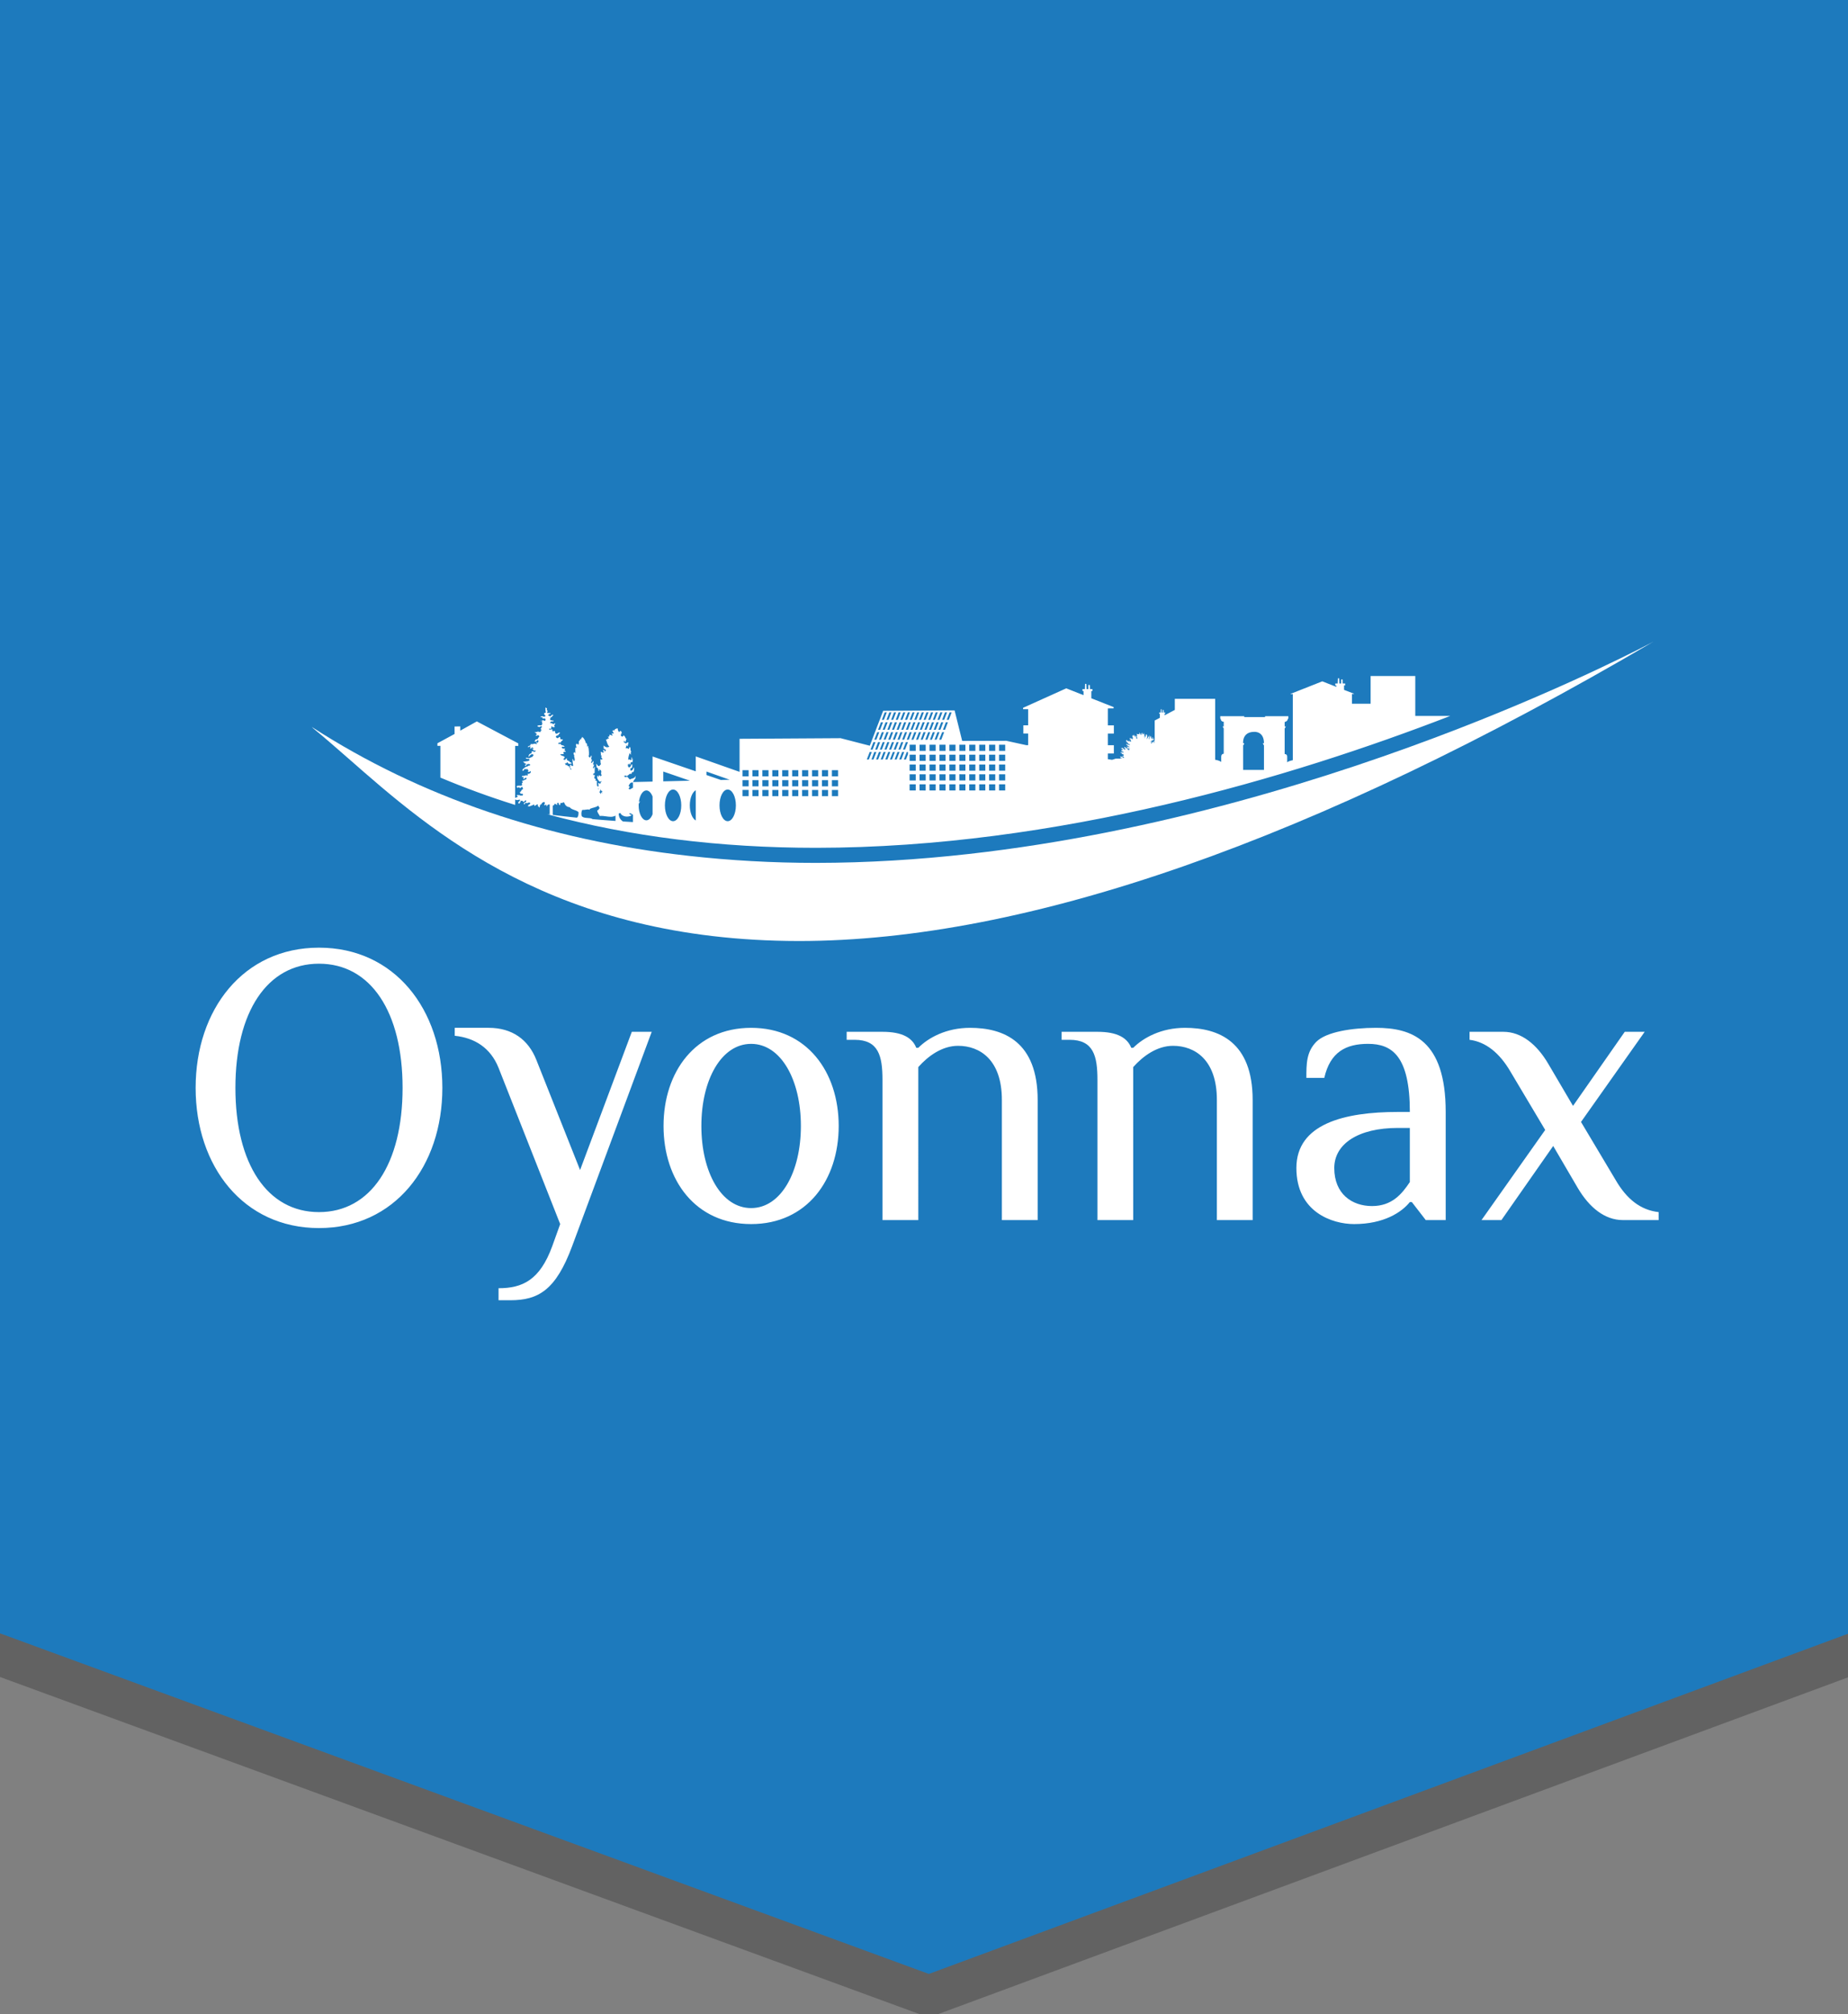 <?xml version="1.0" encoding="utf-8"?>
<!-- Generator: Adobe Illustrator 15.1.0, SVG Export Plug-In  -->
<!DOCTYPE svg PUBLIC "-//W3C//DTD SVG 1.1//EN" "http://www.w3.org/Graphics/SVG/1.1/DTD/svg11.dtd">
<svg version="1.1"
	 xmlns="http://www.w3.org/2000/svg" xmlns:xlink="http://www.w3.org/1999/xlink" xmlns:a="http://ns.adobe.com/AdobeSVGViewerExtensions/3.0/"
	 x="0px" y="0px" width="145px" height="158px" viewBox="0 0 145 158" enable-background="new 0 0 145 158" xml:space="preserve">
<rect x="0" y="0" width="145" height="158" fill="#808080" stroke="none"/>
<defs>
</defs>
<polygon opacity="0.4" fill="#363635" points="0,3.421 0,131.553 72.881,158.27 145.398,131.436 145.398,3.421 "/>
<polygon fill="#1D7ABD" points="0,0 0,128.131 72.881,154.849 145.398,128.015 145.398,0 "/>
<path fill="#FFFFFF" d="M126.768,92.568l-2.717-4.555l4.996-7.071h-1.564l-4.059,5.812l-1.938-3.295
	c-0.902-1.541-2.123-2.517-3.526-2.517h-2.653v0.628c1.252,0.155,2.344,1.007,3.218,2.512l2.716,4.559l-4.996,7.07h1.562
	l4.062-5.813l1.932,3.301c0.908,1.537,2.123,2.512,3.529,2.512h2.811v-0.625C128.732,94.928,127.64,94.074,126.768,92.568
	 M110.621,92.727c-0.627,0.944-1.407,1.885-2.968,1.885c-1.562,0-2.962-0.94-2.962-2.984c0-1.885,1.869-3.145,4.99-3.145h0.939
	V92.727z M107.965,80.63c-1.873,0-3.902,0.313-4.683,1.096c-0.78,0.788-0.78,1.733-0.78,2.831h1.406
	c0.465-2.043,1.715-2.67,3.434-2.67c1.872,0,3.279,0.943,3.279,5.342h-0.939c-4.215,0-7.963,0.941-7.963,4.398
	c0,3.459,2.814,4.398,4.531,4.398c2.343,0,3.744-0.939,4.371-1.729h0.154l1.095,1.415h1.564v-8.482
	C113.435,81.57,110.775,80.63,107.965,80.63 M92.978,80.63c-1.874,0-3.278,0.784-4.063,1.569h-0.152
	c-0.316-0.785-1.092-1.257-2.654-1.257h-2.811v0.628h0.625c1.873,0,2.186,1.26,2.186,3.143v10.998h2.807V83.708
	c0.785-0.878,1.879-1.667,3.123-1.667c1.717,0,3.441,1.1,3.441,4.242v9.428h2.807v-9.428C98.285,81.726,95.629,80.63,92.978,80.63
	 M76.111,80.63c-1.875,0-3.278,0.784-4.059,1.569h-0.158c-0.31-0.785-1.09-1.257-2.652-1.257h-2.809v0.628h0.625
	c1.872,0,2.184,1.26,2.184,3.143v10.998h2.811V83.708c0.78-0.878,1.875-1.667,3.12-1.667c1.716,0,3.437,1.1,3.437,4.242v9.428h2.808
	v-9.428C81.417,81.726,78.766,80.63,76.111,80.63 M58.935,94.77c-2.342,0-3.904-2.826-3.904-6.442c0-3.614,1.562-6.44,3.904-6.44
	c2.341,0,3.905,2.826,3.905,6.44C62.84,91.943,61.276,94.77,58.935,94.77 M58.935,80.63c-4.371,0-6.872,3.452-6.872,7.697
	c0,4.241,2.5,7.698,6.872,7.698c4.373,0,6.872-3.457,6.872-7.698C65.807,84.082,63.308,80.63,58.935,80.63 M45.515,91.785
	l-3.433-8.645c-0.622-1.57-1.875-2.511-3.746-2.511h-2.655v0.625c1.562,0.159,2.809,0.944,3.437,2.513l4.836,12.258l-0.621,1.729
	c-0.972,2.673-2.344,3.303-4.215,3.303V102h0.932c2.187,0,3.564-0.793,4.843-4.245l6.243-16.813h-1.562L45.515,91.785z
	 M25.027,95.086c-4.055,0-6.556-3.774-6.556-9.746c0-5.966,2.501-9.741,6.556-9.741c4.061,0,6.561,3.775,6.561,9.741
	C31.588,91.312,29.088,95.086,25.027,95.086 M25.027,74.341c-5.927,0-9.677,4.842-9.677,10.999c0,6.16,3.75,10.998,9.677,10.998
	c5.935,0,9.682-4.838,9.682-10.998C34.709,79.183,30.962,74.341,25.027,74.341"/>
<path fill="#FFFFFF" d="M114.417,57.17c-9.88,3.831-23.616,8.162-38.407,9.822c-3.938,0.442-7.951,0.696-11.988,0.699
	c-3.426,0-6.748-0.191-9.973-0.551c-5.561-0.619-10.818-1.768-15.745-3.449c-4.95-1.688-9.57-3.903-13.829-6.657l-0.004-0.003
	h-0.003l0.128,0.122c0.832,0.672,1.729,1.467,2.68,2.294c6.611,5.801,16.271,14.352,35.391,14.373h0.025
	c17.828,0,40.419-7.862,67.028-23.477l0,0C129.396,50.515,123.556,53.626,114.417,57.17"/>
<path fill="#FFFFFF" d="M99.175,58.471v1.927h-1.636v-1.924c0,0,0.096-0.083,0.082-0.172h-0.082c0,0-0.094-0.89,0.872-0.89
	c0,0,0.764-0.07,0.764,0.89h-0.089C99.086,58.303,99.121,58.422,99.175,58.471 M89.808,57.896c-0.009-0.021,0.017-0.031,0.009-0.047
	l0.014-0.008c0.014,0.017,0.016,0.04,0.014,0.06C89.83,57.904,89.822,57.887,89.808,57.896 M78.871,58.906h-0.482V58.42h0.482
	V58.906z M78.871,59.69h-0.482v-0.486h0.482V59.69z M78.871,60.46h-0.482v-0.486h0.482V60.46z M78.871,61.226h-0.482v-0.485h0.482
	V61.226z M78.871,62.011h-0.482v-0.485h0.482V62.011z M78.09,58.906h-0.482V58.42h0.482V58.906z M78.09,59.69h-0.482v-0.486h0.482
	V59.69z M78.09,60.46h-0.482v-0.486h0.482V60.46z M78.09,61.226h-0.482v-0.485h0.482V61.226z M78.09,62.011h-0.482v-0.485h0.482
	V62.011z M77.311,58.906h-0.48V58.42h0.48V58.906z M77.311,59.69h-0.48v-0.486h0.48V59.69z M77.311,60.46h-0.48v-0.486h0.48V60.46z
	 M77.311,61.226h-0.48v-0.485h0.48V61.226z M77.311,62.011h-0.48v-0.486h0.48V62.011z M76.531,58.906h-0.482V58.42h0.482V58.906z
	 M76.531,59.69h-0.482v-0.486h0.482V59.69z M76.531,60.46h-0.482v-0.486h0.482V60.46z M76.531,61.226h-0.482v-0.485h0.482V61.226z
	 M76.531,62.011h-0.482v-0.486h0.482V62.011z M75.749,58.906H75.27V58.42h0.479V58.906z M75.749,59.69H75.27v-0.486h0.479V59.69z
	 M75.749,60.46H75.27v-0.486h0.479V60.46z M75.749,61.226H75.27v-0.487l0.479,0.002V61.226z M75.749,62.011H75.27v-0.485h0.479
	V62.011z M74.973,58.906h-0.484V58.42h0.484V58.906z M74.973,59.69h-0.484v-0.486h0.484V59.69z M74.973,60.46h-0.484v-0.486h0.484
	V60.46z M74.973,61.226h-0.484v-0.485h0.484V61.226z M74.973,62.011h-0.484v-0.486h0.484V62.011z M74.28,56.469l0.229-0.586h0.16
	l-0.225,0.586H74.28z M74.15,57.248h-0.162l0.225-0.588h0.162L74.15,57.248z M74.191,58.906h-0.482V58.42h0.482V58.906z
	 M74.191,59.69h-0.482v-0.486h0.482V59.69z M74.191,60.46h-0.482v-0.486h0.482V60.46z M74.191,61.226h-0.482v-0.485h0.482V61.226z
	 M74.191,62.012l-0.482-0.001v-0.486h0.482V62.012z M73.92,57.438h0.162l-0.228,0.588h-0.163L73.92,57.438z M73.328,58.026
	l0.227-0.588h0.162l-0.227,0.586L73.328,58.026z M73.414,58.906H72.93V58.42h0.484V58.906z M73.414,59.69H72.93v-0.486h0.484V59.69z
	 M73.414,60.46H72.93v-0.486h0.484V60.46z M73.414,61.226H72.93v-0.485h0.484V61.226z M73.414,62.011H72.93v-0.485h0.484V62.011z
	 M72.602,58.026l0.227-0.588h0.16l-0.224,0.588H72.602z M72.633,58.906h-0.481V58.42h0.481V58.906z M72.633,61.226h-0.481v-0.485
	h0.481V61.226z M72.63,62.012l-0.479-0.001v-0.486h0.479V62.012z M72.63,60.46h-0.479v-0.486h0.479V60.46z M72.151,59.204h0.479
	v0.486h-0.479V59.204z M71.874,58.026l0.228-0.588h0.161l-0.226,0.588H71.874z M71.852,58.906H71.37V58.42h0.482V58.906z
	 M71.852,61.226H71.37v-0.485h0.482V61.226z M71.852,62.011H71.37v-0.486h0.482V62.011z M71.852,60.46H71.37v-0.486h0.482V60.46z
	 M71.37,59.204h0.482v0.486H71.37V59.204z M71.147,58.026l0.227-0.588h0.163l-0.228,0.588H71.147z M71.242,59.165l-0.159,0.415
	h-0.164l0.228-0.586h0.095V59.165z M70.555,59.58l0.228-0.586h0.164L70.72,59.58H70.555z M70.195,59.58l0.223-0.586h0.162
	l-0.227,0.586H70.195z M69.83,59.58l0.227-0.586h0.159L69.99,59.58H69.83z M69.465,59.58l0.227-0.586h0.162l-0.226,0.586H69.465z
	 M69.101,59.58l0.227-0.586h0.162l-0.227,0.586H69.101z M68.74,59.58l0.224-0.586h0.162l-0.227,0.586H68.74z M68.377,59.58
	l0.222-0.586h0.163l-0.227,0.586H68.377z M68.012,59.58l0.226-0.586h0.161l-0.227,0.586H68.012z M68.533,58.217h0.162l-0.229,0.586
	h-0.161L68.533,58.217z M68.83,57.438h0.16l-0.227,0.588H68.6L68.83,57.438z M69.121,56.66h0.163l-0.225,0.588h-0.164L69.121,56.66z
	 M69.417,55.882h0.162l-0.224,0.586h-0.162L69.417,55.882z M69.942,55.882l-0.226,0.586h-0.161l0.225-0.586H69.942z M70.308,55.882
	l-0.226,0.586H69.92l0.227-0.586H70.308z M70.67,55.882l-0.224,0.586h-0.165l0.227-0.586H70.67z M71.032,55.882l-0.224,0.586h-0.161
	l0.226-0.586H71.032z M71.399,55.882l-0.226,0.586h-0.165l0.228-0.586H71.399z M71.76,55.882l-0.224,0.586h-0.162l0.227-0.586H71.76
	z M72.124,55.882L71.9,56.469h-0.162l0.227-0.586H72.124z M72.49,55.882l-0.225,0.586h-0.164l0.225-0.586H72.49z M72.854,55.882
	l-0.227,0.586h-0.162l0.225-0.586H72.854z M73.215,55.882l-0.224,0.586h-0.163l0.227-0.586H73.215z M73.58,55.882l-0.227,0.586
	h-0.162l0.227-0.586H73.58z M73.944,55.882l-0.228,0.586h-0.162l0.228-0.586H73.944z M73.85,56.66h0.162l-0.226,0.588h-0.162
	L73.85,56.66z M73.26,57.248l0.226-0.588h0.163l-0.225,0.588H73.26z M73.191,57.438h0.162l-0.227,0.588h-0.162L73.191,57.438z
	 M73.125,56.66h0.16l-0.227,0.588h-0.162L73.125,56.66z M72.532,57.248l0.228-0.588h0.16l-0.225,0.588H72.532z M72.462,57.438h0.164
	l-0.227,0.588h-0.161L72.462,57.438z M72.396,56.66h0.162l-0.228,0.588h-0.158L72.396,56.66z M71.806,57.248l0.228-0.588h0.158
	l-0.226,0.588H71.806z M71.738,57.438H71.9l-0.228,0.588h-0.161L71.738,57.438z M71.67,56.66h0.159l-0.227,0.588h-0.16L71.67,56.66z
	 M71.08,57.248l0.227-0.588h0.161l-0.226,0.588H71.08z M70.944,58.026h-0.161l0.226-0.587l0.162-0.001L70.944,58.026z
	 M71.079,58.217h0.162l-0.228,0.585h-0.161L71.079,58.217z M70.715,58.217h0.162l-0.227,0.585h-0.163L70.715,58.217z M70.351,58.217
	h0.161l-0.226,0.586h-0.161L70.351,58.217z M69.987,58.217h0.163l-0.227,0.586H69.76L69.987,58.217z M69.623,58.217h0.161
	l-0.226,0.585h-0.162L69.623,58.217z M69.261,58.217h0.158l-0.223,0.586h-0.162L69.261,58.217z M69.059,58.217l-0.227,0.586H68.67
	l0.226-0.586H69.059z M69.353,57.438l-0.228,0.588h-0.16l0.227-0.588H69.353z M69.419,57.248h-0.161l0.228-0.588h0.161
	L69.419,57.248z M69.785,57.248h-0.161l0.226-0.588h0.161L69.785,57.248z M70.149,57.248h-0.163l0.227-0.588h0.161L70.149,57.248z
	 M70.513,57.248h-0.161l0.226-0.588h0.162L70.513,57.248z M70.716,57.248l0.224-0.588h0.162l-0.225,0.588H70.716z M70.646,57.439
	l0.162-0.001l-0.227,0.588h-0.161L70.646,57.439z M70.281,57.438h0.165l-0.227,0.588h-0.162L70.281,57.438z M69.49,58.024
	l-0.161,0.001l0.227-0.588h0.161L69.49,58.024z M69.92,57.438h0.161l-0.226,0.588h-0.163L69.92,57.438z M74.307,55.882l-0.225,0.586
	H73.92l0.227-0.586H74.307z M65.757,60.901h-0.484l0.001-0.486h0.482V60.901z M65.757,61.685h-0.482v-0.484h0.482V61.685z
	 M65.757,62.455l-0.482-0.001V61.97h0.482V62.455z M64.975,60.901h-0.481v-0.487h0.482L64.975,60.901z M64.975,61.684h-0.481V61.2
	h0.481V61.684z M64.975,62.454h-0.481V61.97h0.481V62.454z M64.196,60.9l-0.48,0.001v-0.486h0.48V60.9z M64.196,61.684h-0.48V61.2
	h0.48V61.684z M64.196,62.454h-0.48V61.97h0.48V62.454z M63.417,60.901h-0.481v-0.486h0.481V60.901z M63.417,61.684l-0.481,0.001
	V61.2h0.481V61.684z M63.417,62.455l-0.481-0.001V61.97h0.481V62.455z M62.637,60.901h-0.481v-0.486h0.481V60.901z M62.637,61.685
	h-0.481V61.2h0.481V61.685z M62.637,62.455h-0.481V61.97h0.481V62.455z M61.86,61.686h-0.485v-0.484h0.485V61.686z M61.86,62.454
	h-0.485V61.97h0.485V62.454z M61.079,61.685h-0.482V61.2h0.482V61.685z M61.077,62.454h-0.481v-0.482l0.481-0.001V62.454z
	 M60.3,60.901h-0.483v-0.486H60.3V60.901z M60.3,61.684h-0.483V61.2H60.3V61.684z M60.3,62.455l-0.483-0.001V61.97H60.3V62.455z
	 M59.518,60.901h-0.481v-0.486h0.481V60.901z M59.518,61.686h-0.481V61.2h0.481V61.686z M59.518,62.454h-0.481V61.97h0.481V62.454z
	 M58.739,60.901h-0.481v-0.486h0.481V60.901z M58.739,61.685h-0.481V61.2h0.481V61.685z M58.739,62.455l-0.481-0.001v-0.485h0.481
	V62.455z M60.596,60.416h0.481v0.486h-0.481V60.416z M61.375,60.416h0.483V60.9l-0.483,0.001V60.416z M57.096,64.42
	c-0.354,0-0.641-0.555-0.641-1.242c0-0.687,0.286-1.242,0.641-1.242c0.356,0,0.644,0.555,0.644,1.242
	C57.74,63.865,57.452,64.42,57.096,64.42 M55.43,60.525l1.822,0.643l-0.693,0.018l-1.128-0.388V60.525z M54.593,64.366
	c-0.269-0.147-0.468-0.62-0.468-1.188c0-0.567,0.199-1.041,0.468-1.188V64.366z M52.811,64.42c-0.354,0-0.641-0.555-0.641-1.242
	c0-0.687,0.287-1.242,0.641-1.242c0.356,0,0.643,0.555,0.643,1.242C53.454,63.865,53.167,64.42,52.811,64.42 M52.042,60.524
	l2.093,0.72l-2.093,0.05V60.524z M51.203,63.871c-0.109,0.29-0.286,0.48-0.486,0.48c-0.335,0-0.606-0.525-0.606-1.172
	c0-0.04,0.004-0.078,0.005-0.118c0.036-0.072,0.07-0.144,0.115-0.206c-0.034,0.017-0.069,0.036-0.102,0.052
	c0.064-0.517,0.302-0.9,0.588-0.9c0.2,0,0.377,0.191,0.486,0.481V63.871z M49.667,61.8c-0.04,0.009-0.078,0.03-0.113,0.056
	c-0.069,0.05-0.137,0.102-0.228,0.025c0.004-0.042,0.037-0.104,0.099-0.151c-0.033-0.03-0.092-0.028-0.099-0.092
	c0.088-0.166,0.15-0.29,0.324-0.242c0.004-0.015,0.015-0.022,0.017-0.036V61.8z M49.667,61.908
	c-0.005,0.001-0.009,0.004-0.017,0.004c0-0.02,0.009-0.031,0.017-0.039V61.908z M49.667,64.49c-0.265-0.016-0.531-0.032-0.796-0.049
	c-0.188-0.136-0.321-0.323-0.326-0.613c0.033-0.031,0.093-0.03,0.126-0.061c0.132,0.322,0.631,0.372,0.903,0.182
	c-0.077-0.038-0.178-0.045-0.2-0.152c0.103-0.013,0.172,0.04,0.251,0.092c0.012,0.008,0.028,0.014,0.041,0.022V64.49z M48.295,64.4
	c-0.604-0.043-1.201-0.089-1.797-0.142c-0.222-0.161-0.704-0.007-0.861-0.25c-0.041-0.148-0.023-0.402,0.064-0.477
	c0.084,0.012,0.17,0,0.254-0.015c0.119-0.018,0.229-0.038,0.315,0.015c0.004-0.03-0.004-0.075,0.022-0.079
	c0.212-0.102,0.468-0.104,0.65-0.254c0.033,0.076,0.075,0.141,0.12,0.205c-0.129,0.043-0.07,0.199-0.2,0.153
	c0.005,0.227,0.136,0.299,0.2,0.456c0.17-0.018,0.337,0.005,0.499,0.029c0.258,0.037,0.503,0.074,0.733-0.059V64.4z M46.977,61.88
	c0.002,0.001,0.005,0.003,0.008,0.006c-0.015,0.01-0.022,0.024-0.037,0.033c-0.019-0.027-0.028-0.054-0.042-0.081
	C46.933,61.849,46.958,61.864,46.977,61.88 M47.088,62.977c-0.001-0.001-0.002-0.003-0.002-0.003c0-0.002,0-0.005,0-0.008
	C47.087,62.97,47.088,62.973,47.088,62.977 M47.165,62.855c-0.002,0-0.002,0.001-0.005,0c0.003-0.001,0.003-0.003,0.005-0.005
	C47.165,62.852,47.165,62.854,47.165,62.855 M47.122,61.906c0.005-0.008,0.012-0.012,0.017-0.024
	c-0.05,0.174,0.074,0.136,0.125,0.184c-0.044,0.064-0.056,0.091-0.024,0.182c-0.06,0.01-0.029-0.087-0.075-0.09
	c-0.033,0.045,0,0.084-0.026,0.125c-0.047-0.026-0.051-0.105-0.103-0.124C47.063,62.095,47.103,61.998,47.122,61.906 M45.266,64.145
	c-0.639-0.062-1.268-0.139-1.896-0.215l-0.003-0.702c-0.002-0.013,0.016-0.06,0.073-0.052c0.055,0,0.033-0.07,0.066-0.1
	c0.079-0.063,0.137,0.06,0.204,0.07c0.042-0.04-0.013-0.077-0.01-0.12c0.022-0.026,0.053-0.051,0.087-0.051
	c0.074,0,0.033,0.078,0.063,0.121c0.011,0.009,0.03,0.016,0.025,0.036c0.008,0.019,0.036,0.024,0.058,0.029
	c0.012,0,0.012-0.011,0.018-0.02c-0.013-0.04,0.031-0.072,0.02-0.112c0.013-0.011,0.012-0.029,0.032-0.037
	c0.01-0.036,0.037,0,0.067,0c0.043,0.034,0.063-0.036,0.093-0.036c0.025,0,0.054-0.011,0.078-0.021
	c0.001,0.015,0.011,0.015,0.019,0.016c0.077,0.208,0.202,0.359,0.44,0.369c0.151,0.228,0.52,0.201,0.697,0.396
	C45.397,64.012,45.338,64.095,45.266,64.145 M44.759,60.21c0.017,0.058,0.041,0.111,0.091,0.149
	c-0.021,0.013-0.044,0.013-0.064,0.007c-0.015-0.01-0.03-0.019-0.037-0.038C44.729,60.288,44.738,60.249,44.759,60.21
	 M111.047,56.167v-3.135h-3.503v2.172h-1.465v-0.767l0.146,0.007l0.005-0.029l-0.771-0.297v-0.35h0.085V53.62h-0.192l-0.01-0.323
	h-0.104l-0.006,0.323h-0.142l-0.017-0.409h-0.098l-0.017,0.409h-0.188v0.148h0.079v0.112l-1.099-0.431l-2.488,0.983v0.02
	l0.176-0.004v5.187c-0.193,0.041-0.36,0.091-0.441,0.166v-0.429c0,0,0.025-0.207-0.198-0.223V57.14
	c0.06-0.046,0.09-0.153,0.09-0.153h-0.09v-0.349c0,0,0.224-0.036,0.247-0.235l0.041-0.043v-0.177h-1.826v0.071h-1.633v-0.071h-1.883
	v0.175l0.035,0.046c0,0,0.01,0.209,0.238,0.216v0.368h-0.084c0,0,0.031,0.098,0.084,0.148v1.993c0,0-0.197-0.01-0.197,0.244v0.409
	c0,0-0.059-0.107-0.475-0.181v-4.78H92.18v0.87l-0.803,0.424v-0.131h0.049v-0.087h-0.111l-0.01-0.2h-0.066v0.2H91.15l-0.006-0.254
	h-0.061l-0.01,0.254h-0.119v0.087h0.051v0.327l-0.404,0.212v1.72c-0.008,0.008-0.021,0.017-0.029,0.024
	c-0.015,0.003-0.022-0.009-0.031-0.016c-0.002-0.008,0.002-0.018,0.009-0.02c0.011-0.002,0.03,0.012,0.03-0.01
	c-0.012-0.018,0.009-0.027,0.009-0.039V58.1c-0.005-0.003-0.012-0.006-0.012-0.006c-0.02,0.02-0.009,0.052-0.012,0.072
	c-0.013-0.008-0.034-0.008-0.037,0.008c-0.009,0.02-0.026,0.034-0.04,0.05c-0.017-0.009-0.031,0.008-0.037,0.018
	c-0.012-0.01-0.002-0.022-0.016-0.034c-0.028-0.005-0.028,0.032-0.037,0.049c-0.012,0.009-0.021,0.015-0.018,0.028
	c0.004,0.011,0.022,0.011,0.018,0.028c-0.02,0.016-0.028-0.032-0.055-0.009c-0.012,0.007-0.012,0.029-0.029,0.025
	c0,0-0.004,0.006-0.009,0.004c-0.008-0.004-0.008-0.008-0.008-0.008c0.015-0.006,0.03-0.014,0.023-0.031
	c-0.007-0.015-0.023-0.007-0.023-0.022c0.015,0,0.036,0.001,0.046-0.015c0-0.015-0.016-0.017-0.016-0.033
	c0.006-0.021,0.023,0.008,0.037-0.009c0.008-0.012,0.033-0.029,0.014-0.049c-0.014-0.02-0.027,0.002-0.041,0.005
	c-0.006,0.026-0.028,0.022-0.049,0.031c-0.017-0.012-0.027-0.034-0.027-0.051c0,0,0.01-0.005,0.011,0
	c0.011,0.008,0.005,0.022,0.021,0.026c0.018,0.008,0.021-0.015,0.028-0.026c0.007-0.01-0.009-0.03,0.007-0.03
	s0.033-0.002,0.039-0.021c0.01-0.008,0-0.026,0.016-0.031c0.013,0,0.021,0.009,0.021,0.021c-0.009,0.016,0.032,0.031,0.004,0.048
	c0.003,0.003,0.013,0.008,0.016,0.003c0.007-0.003,0-0.013,0-0.02c0.013-0.021,0.022-0.043,0.028-0.066
	c0.014,0.005,0.021,0.008,0.037,0.002c0.008-0.02-0.021-0.045-0.004-0.067c0.01,0,0.018,0.009,0.023,0.015
	c-0.006,0.008,0.004,0.019,0.012,0.021h0.009l0.003,0.004c0,0.021-0.029,0.05-0.003,0.061c0.029-0.016,0.003-0.053,0.029-0.069
	c0-0.012,0-0.022-0.008-0.028c-0.007,0-0.001,0.012-0.009,0.012c-0.01,0.003-0.01-0.006-0.013-0.012
	c0.003-0.015-0.019-0.015-0.017-0.028c0.008-0.02,0.017-0.041,0-0.054c-0.029,0.005-0.039,0.035-0.066,0.042
	c-0.025-0.008-0.018,0.04-0.042,0.024c-0.015,0.009-0.022,0.021-0.038,0.021c-0.01-0.006-0.007-0.016-0.004-0.024
	c0.01-0.021,0.037,0.015,0.042-0.01c-0.009-0.02,0.004-0.037,0.009-0.053c0.023-0.015,0.053-0.025,0.06-0.053
	c-0.005-0.011-0.007-0.02-0.021-0.022c-0.033,0.005-0.028,0.057-0.064,0.051c-0.017,0.002-0.02,0.025-0.01,0.041
	c0,0,0.002,0,0.002,0.004c-0.014,0.013-0.021-0.014-0.035-0.014c-0.016-0.006-0.029,0.024-0.043,0.01
	c0.009-0.016-0.003-0.027,0.01-0.027c0.006-0.004,0.018,0.011,0.021,0c0.006-0.004,0.002-0.014,0.002-0.02
	c-0.023,0-0.028-0.026-0.036-0.045c0.013,0,0.023,0.022,0.045,0.019c0.009-0.013,0.005-0.03,0.005-0.039
	c-0.004-0.018-0.02-0.008-0.035-0.008c-0.015-0.009-0.023-0.025-0.027-0.041c0.008-0.009,0.004-0.025,0.008-0.034
	c-0.01-0.004-0.018-0.017-0.021-0.004c-0.02,0.012,0.004,0.07-0.038,0.054c-0.011,0.003,0,0.009,0,0.013
	c-0.013,0.012-0.036,0.026-0.026,0.049c0.01,0.011,0.026,0.022,0.01,0.032c-0.01,0.021-0.036,0.013-0.031,0.042
	c0.003,0.01,0.02,0.01,0.015,0.027c-0.028-0.007-0.024,0.021-0.041,0.038c-0.017-0.011-0.031-0.03-0.04-0.051
	c0.017-0.02,0.027,0.021,0.04,0c0.007-0.02-0.026-0.045,0-0.051c0.013-0.005,0.004-0.015,0.004-0.025
	c0.009-0.014,0.009-0.04-0.004-0.051c-0.001-0.006-0.007-0.006-0.004-0.009c0.008-0.013,0.021,0.009,0.025-0.006
	c-0.048-0.048,0.053-0.071,0.005-0.112c-0.02,0.004-0.026,0.025-0.033,0.041c0,0.022,0,0.049-0.027,0.049
	c-0.01,0.015,0.027,0.028,0.006,0.041c-0.02,0-0.025-0.031-0.045-0.019c-0.047,0.016,0.012,0.042-0.027,0.066
	c0,0.019,0.002,0.043-0.02,0.056c-0.02-0.009-0.037,0.013-0.046,0.028c-0.001,0.015,0.021,0.015,0.017,0.028
	c-0.006,0.008-0.013,0.011-0.018,0.006c-0.014-0.007-0.019-0.027-0.016-0.04c0.021-0.02,0.025-0.045,0.02-0.07l-0.003-0.003
	c0.004-0.017,0.026,0,0.021-0.022c0.01-0.025,0-0.043-0.01-0.069c-0.012,0-0.022-0.017-0.025-0.027c0-0.008,0.007-0.012,0.014-0.008
	C90,57.74,90.01,57.741,90.02,57.737c0.008-0.009,0.01-0.022,0.01-0.036c-0.037-0.005-0.036-0.052-0.059-0.072
	c-0.039,0.029-0.014-0.038-0.05-0.029c-0.015,0.009-0.021,0.023-0.017,0.033c0.025,0.025-0.024,0.041,0.002,0.061
	c-0.002,0.017-0.018,0.039,0,0.052c-0.008,0.021-0.043,0.005-0.045,0.034c-0.006,0.025,0.031,0.032,0.015,0.051
	c-0.007-0.009-0.021-0.012-0.032,0c-0.02-0.02-0.006-0.083-0.053-0.064c-0.01,0.005-0.005,0.013,0,0.025l0.004,0.004
	c-0.009,0.019-0.017-0.004-0.028-0.004c-0.008-0.009-0.005-0.02-0.008-0.03c0.026-0.016,0.054-0.013,0.065-0.046
	c0.006-0.019-0.002-0.035-0.017-0.041c-0.015-0.009-0.026,0.009-0.037-0.009c-0.004-0.011,0.011-0.016,0.016-0.02
	c0.005-0.016,0.005-0.027,0.005-0.046c-0.01-0.016-0.035-0.02-0.029-0.041c0.008-0.016,0.024-0.022,0.017-0.037
	c-0.009,0-0.017-0.015-0.027-0.013c-0.009,0.013,0.005,0.038-0.017,0.038c-0.004,0.012,0.008,0.035-0.013,0.037
	c-0.013,0.007-0.036-0.01-0.038,0.008c0,0.014,0.002,0.027-0.006,0.033c-0.021,0.003-0.033-0.019-0.047-0.029
	c0.021-0.014-0.003-0.043,0.023-0.054c0-0.015-0.018-0.015-0.026-0.022c-0.001-0.014,0.017-0.031-0.001-0.041
	c-0.011-0.004-0.025,0-0.031,0.009c-0.004,0.017,0.028,0.021,0.016,0.037c-0.015-0.008-0.037,0.002-0.045-0.02l-0.006,0.002
	c0.006,0.019,0.006,0.036,0.006,0.057c-0.022,0.012-0.027,0.04-0.022,0.061c-0.004,0.005-0.005,0.008-0.005,0.017
	c0.01,0.003,0.027,0.003,0.027,0.019l-0.027-0.005c-0.01-0.009-0.018,0.004-0.025-0.005c0.001-0.029-0.071-0.02-0.025-0.046
	c0.004-0.02-0.01-0.045-0.023-0.057c-0.016,0.012-0.02-0.014-0.031-0.021c0-0.017,0.021-0.021,0.004-0.039
	c-0.012-0.009-0.021-0.018-0.032-0.009c-0.021,0.018,0.005,0.041-0.007,0.058c0.01,0.014,0.027,0.033,0.016,0.054
	c0,0.001-0.006,0.005-0.009,0.001c-0.012,0-0.013-0.022-0.03-0.013c-0.01,0.004-0.01,0.02-0.025,0.017
	c-0.018-0.037-0.059,0.034-0.074-0.012c-0.016-0.001-0.027-0.008-0.035-0.004c-0.018,0.004-0.01,0.04-0.034,0.027
	c-0.015-0.01-0.003-0.033-0.021-0.042c-0.012,0-0.018,0.005-0.023,0.012c-0.008,0.03,0.025,0.008,0.029,0.034
	c0.007,0.02,0,0.049,0.028,0.056c-0.007,0.019-0.013,0.042,0.001,0.057c0.004,0.007,0.02,0.016,0.004,0.02
	c-0.004,0.007-0.01,0.012-0.019,0.009c-0.015-0.005-0.005-0.031-0.021-0.022c-0.014,0.005-0.018,0.017-0.015,0.03
	c0.001,0.016,0.017,0,0.021,0.016c-0.002,0.011-0.02,0.021-0.006,0.033c0.027,0.012,0.034,0.042,0.045,0.066
	c-0.008,0.013-0.023,0.027-0.016,0.044c0.012,0,0.021,0.013,0.025,0.024c0,0.003,0,0.014-0.01,0.023
	c-0.012-0.009-0.016-0.026-0.039-0.02c-0.006,0-0.01,0.004-0.021,0l-0.024-0.029c0.024-0.015,0.027-0.042,0.018-0.061
	c-0.014-0.036-0.053-0.06-0.03-0.102c0.003-0.013,0-0.032-0.011-0.046c-0.023,0-0.021,0.021-0.03,0.033
	c-0.005,0.026-0.016,0.064,0.007,0.091l-0.002,0.024c-0.024-0.011-0.012-0.05-0.041-0.06c-0.017-0.029,0.016-0.088-0.035-0.094
	c-0.013,0-0.025,0.016-0.034,0.005c-0.016-0.01-0.02-0.026-0.009-0.042c0.014-0.005,0.012-0.032,0.005-0.038
	c-0.003-0.009-0.012-0.015-0.017-0.009c-0.008,0.009-0.025,0.015-0.012,0.031c-0.004,0.02-0.008,0.044-0.008,0.062
	c-0.021-0.004-0.045-0.022-0.064-0.017c-0.014,0-0.016-0.025-0.032-0.01c-0.029,0.018,0.02,0.034,0.007,0.057
	c-0.014,0.013-0.036,0.026-0.018,0.045c0.011,0.01,0.011,0.026,0.027,0.031c0.007,0,0.018,0,0.021-0.008
	c0.004-0.003,0.006-0.003,0.012-0.003c0.016,0.032-0.043,0.032-0.031,0.069c-0.002,0.02,0.034,0.016,0.016,0.038
	c-0.008,0.016-0.027,0.02-0.018,0.037c0.003,0.006,0.021,0.012,0.016,0.023c-0.016,0.012-0.043-0.006-0.054,0.015
	c-0.024,0.006-0.011-0.021-0.02-0.031c-0.021-0.01-0.012-0.043-0.036-0.043c-0.023,0.006-0.037,0.054-0.058,0.037
	c-0.004-0.021,0.013-0.062-0.019-0.068c-0.014,0.006-0.008,0.016-0.005,0.02c0.005,0.009,0.009,0.005,0.012,0.011
	c-0.005,0.006-0.015,0-0.019-0.001c-0.01,0.001-0.019,0.021-0.029,0.013c-0.012-0.012,0.007-0.042-0.02-0.044
	c-0.005,0.002-0.01,0.008-0.018,0.014c0,0.017,0.029,0.024,0.018,0.048l0.008,0.003c-0.005,0,0,0.008,0,0.008
	c0.012,0.034,0.041-0.015,0.055,0.019l0.002,0.018c-0.02,0.003-0.047,0.011-0.057,0.034c0,0.017,0.019,0.017,0.027,0.026
	c0.016-0.002,0.018-0.029,0.041-0.025c0.006,0.007,0.016,0.01,0.023,0.023c0,0.015-0.021,0.036,0,0.046l-0.021,0.012
	c0,0.012,0.013,0.022,0.021,0.032c0.01-0.006,0.024,0,0.025,0.008c-0.004,0.013-0.018,0.028-0.021,0.042
	c-0.004,0.002-0.012,0.014-0.016,0.005c-0.013-0.011,0.008-0.042-0.018-0.042c-0.015,0.017-0.04-0.005-0.053,0.015
	c-0.015-0.017-0.064-0.025-0.047-0.06c0.01-0.006,0.008-0.014,0.004-0.016c-0.004-0.013-0.009,0-0.014-0.004
	c-0.01,0.014-0.01,0.037-0.01,0.06c-0.018,0.003-0.005-0.032-0.029-0.032c-0.006,0.004-0.016,0.004-0.016,0.011
	c0,0.016,0.039,0.024,0.016,0.041c-0.016,0-0.023-0.003-0.033-0.015c0-0.01-0.006-0.02-0.006-0.02c-0.011,0.006-0.021,0-0.021-0.008
	l0.007-0.012c-0.009-0.005-0.02-0.012-0.03-0.012c-0.01,0.009,0,0.019,0,0.025c0.004,0.007,0.007,0.007,0.007,0.007l0.004,0.009
	c-0.012-0.009-0.029,0.01-0.037-0.009c0-0.018,0.009-0.025,0.008-0.042c-0.008-0.011-0.028-0.007-0.031-0.024
	c0-0.009,0.003-0.019,0.003-0.029c-0.007-0.003-0.023-0.003-0.025,0.01c0.002,0.007,0,0.021,0,0.031
	c-0.018,0.033-0.031-0.016-0.052,0c-0.036,0.033,0.034,0.04,0.022,0.07c0.012,0.005,0.02,0.02,0.035,0.022
	c0.008-0.005,0.004-0.022,0.014-0.03c0.018,0.008,0.006,0.03,0.003,0.042c-0.013,0.05-0.058-0.037-0.06,0.02
	c0.012,0.012,0.027,0.03,0.047,0.021c0.004,0.018,0.027,0.018,0.041,0.018c0.01,0.029,0.084,0.029,0.039,0.071
	c0.025,0.02,0.045,0.035,0.066,0.048c0.014-0.007,0.01-0.023,0.024-0.021c0.009,0.007,0.005,0.021,0.005,0.026
	c0.01,0.025,0.047,0.008,0.057,0.04c0,0.016,0.01,0.036-0.013,0.04c-0.015,0-0.029,0.036-0.04,0.015
	c0.006-0.012,0.006-0.029-0.004-0.039c-0.006-0.005-0.016-0.021-0.029-0.016c-0.006,0.005-0.014,0.016-0.021,0.021
	c-0.018-0.016,0-0.061-0.032-0.044c-0.02,0.017,0,0.033,0.004,0.048c-0.004,0.006-0.011,0.01-0.017,0.01
	c-0.014-0.008-0.007-0.021-0.014-0.03c-0.027-0.024-0.047-0.06-0.086-0.062c-0.008-0.005-0.02-0.017-0.027-0.005
	c0.002,0.017,0.021,0.026,0.037,0.047c-0.01,0.009-0.021-0.011-0.025,0.004c-0.01,0.005-0.012,0.011-0.012,0.021
	c0.012,0.011,0.025,0.025,0.039,0.015c0-0.004,0.008-0.01,0.01-0.015c0.014,0,0.025,0.012,0.029,0.021
	c0.006,0.017-0.016,0.027-0.008,0.044c0.016,0.006,0.029,0.021,0.046,0.003c0.009,0,0.015,0.005,0.015,0.014
	s-0.004,0.012-0.004,0.022c0.016,0.003,0.027,0.045,0.045,0.014c0-0.004,0.006-0.002,0.016-0.002
	c0.006,0.014,0.029,0.014,0.03,0.031c0.024-0.003,0.036,0.021,0.054,0.038c0,0.017-0.021,0.02-0.034,0.03
	c-0.005-0.008-0.003-0.013-0.005-0.022c-0.01-0.012-0.006-0.029-0.021-0.032c-0.018-0.005-0.02,0.016-0.023,0.02
	c-0.016-0.004-0.027-0.025-0.044-0.02c-0.013,0.029-0.036-0.005-0.053,0.016c-0.031-0.008-0.005-0.063-0.052-0.059
	c-0.008,0.026,0.012,0.051,0.027,0.068c0.004,0.012,0,0.029,0.012,0.029c0,0.021,0.029,0.022,0.035,0.045
	c-0.006,0.02-0.029,0.038-0.01,0.058c0.006,0.016,0.023,0.016,0.036,0.022c0.013,0,0.021-0.007,0.021-0.015
	c0.01-0.017,0.012-0.04-0.006-0.054c0,0-0.018,0.005-0.023-0.008c0.012-0.012,0.021-0.026,0.039-0.028l0.023,0.033
	c-0.002,0.011-0.016,0.029-0.006,0.045c0.006,0.013,0.029,0.013,0.039,0.009c0.016-0.012,0.016-0.037,0.04-0.037
	c0.017,0.016-0.005,0.037,0.003,0.059c-0.01,0.023-0.047-0.003-0.047,0.03c-0.006,0.016,0.023,0.037-0.005,0.045
	c-0.011,0.012-0.011,0.038-0.024,0.033c-0.017-0.018,0-0.065-0.039-0.052c-0.002,0.008-0.011,0.008-0.021,0.001
	c-0.002-0.014,0.007-0.039-0.013-0.044c-0.021-0.007-0.04,0.027-0.05-0.003c0.013-0.029-0.031-0.041-0.015-0.075
	c-0.007-0.008-0.017-0.008-0.028-0.008c-0.012,0.008-0.016,0.02-0.027,0.02c-0.015-0.012,0.012-0.028,0.012-0.042
	c0-0.013-0.004-0.034-0.018-0.034c-0.013,0-0.024,0.008-0.031,0.021c0.002,0.011,0,0.016-0.008,0.024
	c-0.012-0.001-0.019-0.022-0.027-0.028c0.006-0.009,0-0.022-0.012-0.022c-0.023,0.019-0.02-0.017-0.033-0.023l-0.025-0.025
	c-0.02,0.007-0.004,0.025,0,0.035c-0.021,0.009-0.027,0.041-0.021,0.063c0.012,0.021,0.025,0.03,0.053,0.027
	c0.004-0.006,0.006-0.017,0.02-0.014c0.02,0.017,0,0.049,0.035,0.056c-0.01,0.023-0.018,0.047-0.029,0.063
	c-0.021-0.002,0-0.033-0.025-0.036c-0.031-0.004-0.027,0.033-0.045,0.046c-0.006-0.021-0.035-0.029-0.021-0.056
	c0.004-0.004-0.004-0.011-0.007-0.017c-0.016,0-0.034,0-0.037-0.016c-0.009-0.009,0-0.02-0.012-0.025
	c-0.036,0.035-0.026-0.037-0.06-0.014c-0.01-0.013,0.004-0.034-0.017-0.04c-0.015,0-0.025,0-0.032,0.015
	c0,0.017,0.012,0.033,0.02,0.045c0,0.006-0.002,0.006-0.008,0c-0.012-0.015-0.036-0.012-0.036-0.037
	c-0.017-0.008-0.028,0.005-0.034,0.015c0,0.011,0.005,0.029,0.018,0.033l0.017,0.005c0.031,0.016,0.052,0.064,0.093,0.06
	c0.009,0.008,0.014,0.021,0.014,0.035c-0.016,0-0.025,0.024-0.041,0.024c-0.021-0.011-0.023-0.051-0.055-0.046
	c-0.027,0.021,0.014,0.038,0.005,0.065c-0.013,0.012-0.05,0.015-0.032,0.045c0.006,0.007,0,0.017,0.017,0.021
	c0.02,0,0.011-0.032,0.031-0.036c0.017,0.016,0.011,0.074,0.05,0.053c0.012,0.008,0.012,0.026,0.028,0.026
	c0.005-0.003,0.008-0.014,0.016-0.014c0.011,0.003,0.024,0.011,0.028,0.026c-0.018,0.011,0.013,0.032-0.018,0.042
	c-0.003-0.01-0.014-0.01-0.022-0.003c-0.007,0.003-0.012,0.008-0.012,0.008c-0.018-0.005,0-0.034-0.024-0.034
	c-0.014,0.005-0.021,0.034-0.046,0.028c-0.012-0.014-0.021-0.042-0.048-0.041c0,0.002,0,0.009,0,0.009
	c-0.018,0-0.023-0.011-0.029-0.022c0-0.003-0.006-0.01-0.01-0.011c-0.006,0-0.01,0.001-0.01,0.008
	c0.012,0.019,0.008,0.047,0.025,0.062c-0.012,0-0.016,0.015-0.016,0.026c0.002,0.008-0.006,0.022,0.01,0.029
	c0.012,0.002,0.023,0,0.029-0.012c0.004-0.017,0-0.043,0.024-0.048c0.008,0.017,0.003,0.037,0.012,0.054
	c-0.03,0.012,0,0.034,0,0.054c0.032-0.005,0.022,0.058,0.058,0.032c0.007-0.009,0.014-0.037,0.036-0.028
	c0.017,0.012-0.004,0.025,0.007,0.04c0.024,0.015,0.043,0.042,0.054,0.067c-0.005,0.015-0.011,0.029-0.024,0.037
	c-0.032,0.006-0.059,0.065-0.093,0.02c-0.013-0.002-0.015,0.008-0.019,0.015c0.004,0.031,0.043,0.043,0.068,0.051
	c0.014,0.002,0.023-0.008,0.026-0.02c0.003-0.002,0-0.014,0.012-0.014c0.009,0.014,0.009,0.036,0.024,0.053
	c0.006,0.004,0.013,0.004,0.017,0.004c0.008-0.004,0.017-0.017,0.021-0.01c0.01,0.006,0.004,0.019-0.002,0.029
	c-0.016-0.004-0.03-0.002-0.041,0.006c-0.01,0.019,0.003,0.035,0.014,0.054c-0.008,0.012-0.014-0.005-0.027-0.005
	c-0.017-0.02-0.036-0.037-0.059-0.052c-0.008-0.007-0.014-0.017-0.023-0.022c-0.02-0.004-0.016,0.028-0.031,0.017
	c-0.017-0.014-0.005-0.043-0.028-0.051c-0.019-0.002-0.024,0.024-0.04,0.017c-0.023-0.009-0.023-0.047-0.051-0.038
	c-0.011,0.019-0.035,0.038-0.021,0.061c0.019,0.011,0.023,0.028,0.041,0.028c0.018,0.021-0.018,0.04,0,0.065
	c0.023,0.009,0.041,0.02,0.066,0.014c0.013-0.005,0.005-0.017,0.002-0.028c-0.002-0.006-0.016-0.006-0.009-0.014
	c0.009,0,0.028,0.008,0.04,0c0.008,0.008,0.008,0.02,0.002,0.032c-0.01,0.005-0.014,0.01-0.014,0.016h-0.488l-0.285,0.093
	l-0.332-0.05v-0.445h0.473v-0.65h-0.473v-0.914h0.473v-0.645h-0.473v-1.326l0.455-0.006v-0.1l-1.751-0.692v-0.57h0.089v-0.147
	h-0.193l-0.013-0.324H85.4l-0.002,0.324h-0.146l-0.017-0.41l-0.096-0.002l-0.014,0.412h-0.191v0.147h0.084v0.328l-1.357-0.536
	l-3.387,1.528v0.107h0.398v1.266h-0.377v0.645h0.377v0.914h-0.141l-1.572-0.344l-3.463,0.009l-0.596-2.394l-5.604,0.032L68.247,58.5
	l-2.264-0.584v-0.008l-7.954,0.049v2.593l-3.437-1.212v1.17l-3.391-1.165v1.971l-1.53,0.035c0.047-0.133,0.134-0.215,0.204-0.317
	c-0.089-0.02,0.058-0.143-0.023-0.152c-0.063,0.214-0.307,0.175-0.429,0.273c-0.076-0.078-0.154-0.156-0.224-0.243
	c-0.014,0.066-0.24,0.083-0.227-0.061c0.051,0.061,0.066,0.009,0.1-0.03c0.082,0.113,0.167,0.04,0.252-0.035
	c0.072-0.066,0.144-0.133,0.2-0.056c0.086-0.103,0.016-0.204,0.175-0.152c0.04-0.073,0.105-0.34,0.026-0.365
	c-0.051,0.123-0.093,0.253-0.251,0.244c-0.033-0.055-0.005-0.187,0-0.213c0.044,0.057,0.072-0.013,0.124-0.03
	c0.008-0.14,0.026-0.146,0-0.273c-0.092,0.038-0.096,0.185-0.175,0.245c-0.155,0.046-0.165-0.084-0.15-0.245
	c0.093,0.051,0.051-0.007,0.1-0.06c0.036,0.018,0.005,0.116,0.05,0.121c0.074-0.091,0.022-0.167,0.125-0.243
	c0.014,0.064,0.04,0.064,0.076,0.03c0.028-0.094,0.008-0.129,0.05-0.242c-0.042-0.02-0.045,0.005-0.05,0.03
	c-0.005,0.025-0.01,0.049-0.051,0.03c0.021-0.022,0.068-0.211-0.025-0.183c0.004,0.097,0.002,0.185-0.049,0.214
	c-0.011,0-0.032-0.016-0.058-0.032c-0.05-0.033-0.116-0.066-0.141,0.032c-0.033-0.221,0.078-0.425,0.098-0.578
	c0.017,0.07,0.064,0.104,0.102,0.152c-0.007-0.165-0.021-0.162,0.025-0.274c-0.087-0.046-0.037-0.232-0.076-0.334
	c-0.005,0.048-0.056,0.021-0.075,0c0.005,0.076-0.012,0.126-0.049,0.152c-0.081-0.061-0.112-0.059-0.161-0.057
	c-0.023,0.001-0.051,0.003-0.091-0.004c0.091-0.079,0.028-0.174,0.074-0.274c-0.004,0.058,0.03,0.067,0.026,0.123
	c0.131,0.002,0.084-0.203,0.152-0.274c-0.105-0.068-0.153,0.019-0.203,0.061c-0.062-0.053-0.147-0.075-0.174-0.091
	c0.014-0.054,0.013-0.126,0.05-0.152c0.011,0.059,0.009,0.131,0.075,0.122c0.062-0.102,0.005-0.169,0.1-0.243
	c-0.15-0.026-0.067-0.225-0.277-0.275c-0.002,0.036,0.004,0.087-0.025,0.091c-0.111,0.015-0.158-0.05-0.175-0.151
	c0.054,0.024,0.051-0.019,0.051-0.061c-0.002-0.042-0.004-0.083,0.05-0.061c-0.021-0.086-0.058-0.155-0.126-0.182
	c0.009,0.066-0.109,0.056-0.102,0.121c-0.079-0.149-0.096-0.161-0.099-0.304h-0.003c-0.164,0-0.29,0.1-0.25,0.183
	c-0.013,0-0.03-0.015-0.047-0.03c-0.03-0.026-0.063-0.051-0.077,0c0.045,0.051,0.028,0.046,0.004,0.04
	c-0.022-0.005-0.053-0.009-0.055,0.021c0.058,0.041,0.083,0.125,0.126,0.183c-0.012,0-0.025,0-0.04,0
	c-0.054,0.001-0.111,0.003-0.137-0.031c0.004,0.108,0.13,0.133,0.026,0.213c-0.047-0.1-0.155-0.056-0.202-0.092
	c0.012,0.107,0.004,0.188-0.1,0.151c-0.03,0.09,0.12,0.114,0.05,0.154c-0.07-0.015-0.086,0.01-0.099,0.036
	c-0.02,0.03-0.034,0.059-0.127,0.025c0.084,0.196,0.106,0.429,0.276,0.577c-0.187,0.09-0.298,0.048-0.452-0.09v0.242
	c0.097,0.011,0.129,0.1,0.176,0.092c-0.001,0.088-0.058,0.112-0.101,0.151c0.005-0.075-0.012-0.126-0.05-0.151
	c-0.005,0.035-0.04,0.032-0.075,0.03c-0.012,0.095,0.076,0.068,0.05,0.183c-0.116,0.027-0.142-0.051-0.227-0.062
	c-0.012,0.141,0.042,0.173,0,0.274c0.092,0.021,0.078,0.091,0.026,0.151c0.036,0.058,0.1,0.081,0.099,0.183
	c-0.098,0.013-0.088,0.033-0.149-0.03c0.013,0.208-0.009,0.312,0.05,0.425c-0.05-0.003-0.07,0.028-0.089,0.063
	c-0.019,0.032-0.039,0.063-0.087,0.061c-0.105-0.014-0.132-0.125-0.202-0.184c-0.023,0.126,0.065,0.194,0,0.275
	c0.148,0.044,0.131,0.119,0.177,0.302c0.057,0.026,0.053-0.022,0.049-0.071c-0.004-0.042-0.005-0.082,0.026-0.079
	c0.026,0.126,0.1,0.021,0.126,0.121c0.054,0.09-0.059,0.272,0.05,0.333c-0.022,0.045-0.04,0.099-0.101,0.092
	c-0.048-0.013-0.044-0.085-0.126-0.061c0.008,0.069-0.006,0.115-0.05,0.122c-0.028-0.028-0.007-0.113-0.075-0.092
	c-0.036,0.246,0.074,0.313,0.175,0.456c0.037,0.02,0.071,0.006,0.1-0.007c0.036-0.017,0.062-0.033,0.077,0.007
	c-0.091,0.04-0.081,0.083-0.101,0.153c-0.026,0-0.029,0.025-0.051,0.03c-0.04-0.013-0.021-0.096-0.1-0.061
	c-0.064,0.05,0.06,0.208-0.025,0.273c-0.03,0.002-0.057-0.028-0.079-0.058c-0.005-0.005-0.011-0.009-0.016-0.016
	c-0.012-0.116-0.005-0.239-0.004-0.369c-0.021,0.001-0.036-0.007-0.05-0.014c-0.022-0.012-0.043-0.022-0.082-0.012
	c0-0.051,0.06-0.032,0.043-0.105c-0.055-0.028-0.104-0.067-0.13-0.132c0.047-0.015,0.068-0.196,0.021-0.237
	c-0.013,0.036-0.046,0.049-0.087,0.052v-0.132c0.071,0.022,0.069-0.042,0.109-0.053c-0.009-0.289,0.009-0.381,0.021-0.527
	c-0.017,0.082-0.083,0.108-0.108,0.183c-0.025-0.005-0.034-0.029-0.045-0.053c0.025-0.085,0.062-0.157,0.088-0.238
	c-0.016-0.022-0.032-0.017-0.046-0.013c-0.016,0.005-0.03,0.01-0.042-0.04c0.029-0.048,0.083-0.216,0-0.238
	c-0.034,0.063-0.059,0.14-0.129,0.159c0-0.027-0.02-0.032-0.024-0.053c0.037-0.064,0.071-0.125,0.066-0.238
	c-0.024-0.005-0.062,0.004-0.066-0.026c0.036-0.065,0.034-0.173,0.046-0.265c-0.098-0.011-0.06,0.142-0.132,0.158
	c-0.041-0.03-0.075-0.068-0.111-0.105c0.076-0.12,0.016-0.5,0-0.713c-0.001,0.032-0.007,0.062-0.043,0.053
	c0.03-0.034,0.037-0.159-0.021-0.159c-0.011,0.032-0.022,0.059-0.044,0.08c0.02-0.144-0.029-0.379-0.088-0.265
	c-0.057-0.23-0.153-0.415-0.306-0.529c0.017,0.117-0.109,0.06-0.066,0.212c-0.025-0.022-0.058-0.036-0.108-0.027
	c0.063,0.066-0.098,0.201-0.066,0.106c-0.042,0.131,0.022,0.211-0.066,0.343c-0.017-0.058-0.075-0.066-0.108-0.105
	c0.006,0.145-0.049,0.043-0.066,0c-0.012,0.137,0.006,0.238,0.043,0.316c-0.026,0.029-0.032,0.02-0.046,0.01
	c-0.008-0.005-0.02-0.01-0.041-0.01c-0.023,0.097-0.009,0.356,0,0.451c-0.038-0.024-0.037-0.098-0.087-0.106
	c0.015,0.119-0.044,0.072-0.064,0.026c-0.009,0.115,0.015,0.193,0.064,0.238c-0.071,0.076,0.119,0.344-0.022,0.45
	c-0.084-0.005-0.034-0.17-0.132-0.158c0.025,0.267,0.013,0.233,0.065,0.528c-0.036-0.002-0.066,0.007-0.086,0.028
	c-0.068-0.016-0.058-0.127-0.13-0.133c-0.025,0.082-0.032,0.158-0.019,0.225c-0.017-0.003-0.042,0.006-0.068,0.002
	c-0.06-0.021,0.017-0.058,0.005-0.097c-0.024-0.014-0.069,0.006-0.103,0.01c-0.054-0.004-0.036-0.074-0.076-0.096
	c-0.018,0-0.041-0.013-0.053,0.009c-0.027,0.02-0.053-0.017-0.07-0.027c0-0.021-0.013-0.029-0.013-0.046
	c-0.023,0-0.008-0.036-0.027-0.043c0-0.063,0.063-0.017,0.1-0.023c0.015-0.003,0.025-0.03,0.034-0.04
	c-0.006-0.017,0.007-0.03,0.021-0.04c0.009,0.005,0.022,0.005,0.037,0.009c0.005,0.011,0.025,0.013,0.021,0.03
	c0.042,0.016,0.061,0.099,0.124,0.086c0.028-0.023,0.084-0.02,0.12-0.02v0.006c0.022,0.007,0.037-0.01,0.054-0.02
	c0.025-0.059-0.046-0.057-0.072-0.092c-0.052,0.017-0.063-0.038-0.096-0.068c-0.019-0.029-0.056-0.049-0.092-0.045
	c-0.033-0.041-0.109-0.054-0.116-0.116c0.011-0.021,0.012-0.034,0.021-0.048c0.008-0.016,0.015-0.026-0.005-0.04
	c-0.022,0.007-0.035,0.02-0.047,0.037c-0.025,0.014-0.04,0.021-0.062,0.029c0,0-0.029,0.015-0.021,0.035
	c-0.022,0.04-0.064,0.02-0.096,0.02c-0.041-0.009-0.047-0.04-0.045-0.083c0.008-0.009,0.016-0.02,0.028-0.024
	c0.017-0.002,0.025-0.013,0.034-0.026c0.008-0.016,0.015-0.042,0.026-0.063c0.021-0.049-0.041-0.019-0.038-0.059
	c-0.05-0.046-0.13-0.049-0.192-0.073c-0.019-0.037-0.066-0.026-0.092-0.056c-0.015-0.013-0.001-0.029,0-0.049
	c0.005-0.01,0.027-0.02,0.042-0.02c0.026,0.029,0.067,0.009,0.095,0.009c0.031-0.009,0.075-0.004,0.11-0.006
	c0.046-0.047-0.05-0.07-0.024-0.122c0.009-0.023,0.033-0.034,0.04-0.053c0.017-0.012,0.037-0.015,0.06-0.012
	c0.013,0,0.01,0.031,0.025,0.015c0.013,0.013,0.037,0.006,0.049,0c0.008-0.02,0.01-0.057-0.02-0.071
	c-0.012-0.007-0.036-0.018-0.041-0.036c-0.012-0.011-0.042-0.029-0.033-0.046c0.005-0.021,0.03-0.03,0.042-0.041
	c0.007-0.02,0.007-0.037,0-0.062c-0.062-0.008-0.125,0.013-0.189-0.009c-0.005-0.047-0.061-0.041-0.061-0.084
	c0.005-0.017,0.008-0.037,0.018-0.042c0.034-0.013,0.076-0.036,0.108-0.006c0.037-0.007,0.075,0.009,0.088-0.035
	c-0.008-0.035-0.05-0.033-0.073-0.059c-0.021,0-0.043-0.017-0.07-0.017c-0.017-0.04-0.071-0.002-0.096-0.03
	c0,0-0.046-0.026-0.051-0.042c-0.017-0.13-0.119,0.016-0.166-0.04c-0.016-0.021-0.028-0.041-0.03-0.067
	c0.01-0.005,0.026-0.029,0.031-0.029c0.039-0.011,0.086-0.008,0.136-0.015c0.012,0.004,0.018-0.02,0.033-0.006
	c0.019-0.017,0.028-0.04,0.019-0.063c-0.012-0.003,0-0.026,0.002-0.023c0.02-0.023,0.057-0.033,0.086-0.05
	c0.004-0.027,0.026-0.039,0.044-0.058c0.019-0.027-0.008-0.038-0.023-0.055c-0.042,0-0.078-0.007-0.107,0.006
	c-0.084-0.013-0.051-0.116-0.082-0.178c-0.028,0.004-0.046-0.029-0.07-0.009c-0.017,0.009-0.039,0.025-0.039,0.042
	c-0.005,0.011-0.017,0.03-0.031,0.023c-0.009,0.026-0.045,0.021-0.067,0.026c-0.057-0.012-0.09-0.06-0.124-0.095
	c-0.019-0.07,0.067-0.07,0.086-0.11c0.017-0.023,0.055-0.018,0.075-0.014c0.021-0.009,0.037-0.012,0.041-0.034
	c0.021-0.024,0.021-0.058,0.045-0.081c0.02-0.015,0.037-0.023,0.054-0.036c0.008-0.017,0.022-0.024,0.022-0.044
	c-0.039-0.079-0.105,0.005-0.15,0.005c-0.015,0.025-0.053,0.032-0.07,0.053l-0.094,0.006c-0.009-0.019-0.036-0.026-0.036-0.049
	c-0.051-0.026-0.01-0.094-0.036-0.133c-0.017-0.016-0.046-0.053-0.068-0.036c-0.015,0.026-0.043,0.005-0.061,0.029
	c-0.032-0.007-0.06,0.017-0.079-0.018c-0.008-0.033,0.013-0.042,0.008-0.074c-0.021-0.02,0.012-0.075-0.038-0.067
	c-0.042,0.03-0.098,0-0.143,0.028c-0.032,0.022-0.057-0.011-0.087-0.028c0-0.108,0.095-0.012,0.149-0.036
	c0-0.021,0.019-0.021,0.013-0.044c0.03-0.043-0.007-0.112,0.029-0.158c0.039,0.004,0.054,0.046,0.077,0.062
	c0.04,0.014,0.077-0.009,0.111,0.012c0.022,0.007,0.045-0.012,0.068-0.021c0-0.007,0-0.016-0.001-0.023
	c-0.037-0.021-0.016-0.066-0.044-0.086c-0.012-0.02,0.008-0.04,0.021-0.05c0.001-0.03,0.041-0.026,0.057-0.05
	c-0.011-0.02,0.015-0.03,0.005-0.053c-0.012-0.013-0.005-0.017-0.025-0.013c-0.05,0.021-0.088,0.046-0.134,0.06
	c-0.025-0.003-0.047-0.025-0.064-0.046c-0.02-0.002-0.03,0.01-0.047,0.013c-0.008-0.016,0.017-0.037,0.009-0.054
	c-0.031-0.008-0.05,0.015-0.073,0.017c-0.03,0-0.064,0-0.067-0.031c0.009-0.041,0.028-0.07,0.052-0.101
	c0.037,0,0.047-0.017,0.079-0.009c0.047-0.008,0.099,0.002,0.132-0.024c0.008-0.013,0.016-0.033,0.002-0.05
	c-0.02-0.002-0.029,0-0.046-0.002c-0.027,0.019-0.075-0.01-0.113-0.014c-0.034-0.026-0.085,0.01-0.109-0.03
	c-0.008-0.013,0-0.026,0.004-0.036c0.017,0,0.013-0.026,0.03-0.021c0.003-0.022-0.021-0.033-0.034-0.049
	c-0.01-0.02,0.004-0.03,0.017-0.046c0-0.046,0.054-0.021,0.058-0.054l0.002,0.002c0.007-0.002,0.021-0.019,0.021-0.019
	c0.026-0.004,0.049-0.041,0.075-0.063c0.008-0.005-0.007-0.017,0.008-0.017v-0.017c0.021-0.016,0.045-0.02,0.067-0.04
	c0.018-0.046-0.04-0.034-0.059-0.052c-0.077,0.013-0.1,0.088-0.162,0.125c-0.043,0.006-0.095-0.01-0.113-0.047
	c-0.021-0.026-0.054,0.019-0.082-0.01c0.02-0.05,0.061-0.053,0.074-0.105c0.016-0.014,0.033-0.019,0.058-0.021
	c0.013-0.026,0.057,0.002,0.067-0.026c0.022-0.08-0.074-0.022-0.102-0.049c-0.043-0.021-0.082,0.02-0.126,0.006
	c-0.083-0.04,0.008-0.126,0-0.188c-0.015-0.012-0.033-0.015-0.041-0.028c-0.038,0.007-0.005-0.04-0.025-0.044
	c0.015-0.018-0.007-0.05,0.02-0.059c0.009-0.019-0.012-0.033-0.012-0.052c-0.04-0.006-0.058-0.057-0.083-0.069
	c-0.042,0.022-0.025,0.079-0.029,0.121c0,0.035,0.018,0.06,0.004,0.094c-0.004,0.037,0.004,0.079,0.025,0.105
	c0,0.043,0.005,0.083-0.029,0.105H42.73c-0.017,0.008-0.026,0.03-0.034,0.054c-0.01,0.083,0.06,0.11,0.103,0.156
	c-0.004,0.023-0.013,0.047-0.03,0.066c-0.029,0.03-0.052,0.021-0.087,0.021c-0.023-0.013-0.071,0.009-0.08-0.021
	c-0.062-0.04-0.102,0.007-0.165,0.017c-0.013,0.004-0.02,0.017-0.02,0.029c0.03,0.064,0.113-0.006,0.158,0.045
	c-0.003,0.012,0.013,0.029-0.011,0.042c-0.005,0.007,0.008,0.011,0.007,0.02c0.036,0.036,0.076-0.003,0.119,0.002
	c0.023-0.012,0.043,0.011,0.066,0.015c0.019,0.012,0.049,0.026,0.047,0.055c0.01,0.037-0.007,0.08-0.034,0.116
	c-0.015,0.017-0.029-0.02-0.046,0.004c-0.026,0.013-0.033-0.013-0.055-0.026c-0.033,0.002-0.049-0.036-0.083-0.021
	c-0.041,0.046-0.111,0.053-0.161,0.042c-0.002,0.004-0.012,0.004-0.006,0.01c0.004,0.007,0.012,0.022,0.026,0.022
	c0.016,0.007,0.049,0.007,0.057-0.016c0.022-0.007,0.024,0.016,0.043,0.023c0.028,0.029-0.021,0.036-0.021,0.063
	c-0.015,0.018,0,0.037,0,0.049c0.079,0.032-0.001,0.084,0.013,0.14c-0.013,0.016-0.013,0.046-0.041,0.061
	c-0.041,0.002-0.083,0.029-0.124,0.005c-0.072-0.016-0.138,0.024-0.2,0.035c0,0.01,0,0.02-0.012,0.023
	c0.012,0.013,0.016,0.032,0.037,0.036c0.049-0.011,0.067,0.046,0.115,0.046c0.021-0.009,0.039-0.023,0.049-0.032l0.064-0.028
	c0.03-0.003,0.061-0.003,0.09,0.003c0.009,0.024,0.026,0.033,0.015,0.057l-0.005,0.007c-0.056,0.029-0.09,0.09-0.094,0.15
	c0.004,0.037,0.043,0.026,0.06,0.059c0.004,0.022-0.025,0.022-0.021,0.05c-0.078-0.008-0.001,0.079-0.05,0.098
	c-0.015,0.01-0.033,0.018-0.038,0.014c-0.03,0.034-0.081-0.004-0.116-0.014c-0.043,0.01-0.088-0.026-0.116,0.01
	c-0.048,0-0.083,0.034-0.133,0.03c-0.017-0.02-0.038-0.02-0.058-0.005c-0.002,0.035,0.06,0.044,0.058,0.049l0.013,0.002
	c0.016,0.013,0.016,0.03,0.021,0.047c0.022,0.019,0.046,0.021,0.077,0.039c0.02,0.024-0.02,0.03-0.024,0.057
	c-0.007,0.004-0.019,0.004-0.015,0.013c-0.002,0-0.004,0.003-0.009,0.003c-0.022,0.01-0.042,0.037-0.044,0.063
	c0.01,0.011,0.022,0.011,0.038,0.015c0.013-0.008,0.033-0.008,0.045-0.024c0.041-0.017,0.084-0.018,0.137-0.018
	c0.03,0.001,0.033,0.042,0.053,0.062c0,0.031,0.001,0.072-0.026,0.089c0.004,0.033-0.04,0.02-0.054,0.028
	c0.006,0.017-0.009,0.047-0.005,0.061c-0.016,0.021-0.022,0.046-0.049,0.05c-0.041,0.046-0.1,0-0.138,0.04
	c-0.041,0.053-0.087,0.11-0.079,0.179h0.021c0.029-0.025,0.068-0.016,0.103-0.033c0.021-0.013,0.065-0.023,0.061-0.05
	c0.018-0.019,0.021-0.046,0.055-0.046c0.019,0.016,0.045,0.034,0.051,0.061c0.016,0.045-0.012,0.069-0.033,0.104
	c-0.012,0.041-0.041,0.027-0.067,0.041c-0.03,0-0.046-0.024-0.067-0.042c-0.012-0.011-0.027-0.013-0.037,0.001
	c-0.005,0.062,0.082,0.067,0.098,0.117c-0.019,0.066-0.074,0-0.112,0.017c-0.033-0.007-0.072-0.041-0.108-0.013
	c-0.009-0.004-0.022,0.005-0.028-0.008c-0.02,0-0.043,0.017-0.047,0.03c-0.06,0.007-0.136,0.007-0.202,0
	c-0.036,0.019-0.02,0.072-0.026,0.102c-0.001,0.017-0.021,0.019-0.036,0.009c-0.033,0.038-0.091,0.023-0.126,0.063
	c-0.039-0.002-0.016,0.039-0.033,0.047c0,0.02,0.02,0.022,0.033,0.028c0.033-0.015,0.064-0.03,0.087-0.058
	c0.03-0.017,0.055-0.013,0.082,0.007c0.008,0.037-0.012,0.066-0.027,0.092c-0.005,0.027,0.008,0.043,0.027,0.064
	c0.02,0,0.04-0.009,0.058-0.009c0.042-0.012,0.001-0.082,0.05-0.084c0.026-0.006,0.07,0.015,0.085,0.046
	c0.03,0.004,0.055,0.017,0.066,0.047c-0.023,0.04-0.059-0.013-0.082-0.009c-0.02,0.001-0.041,0.009-0.032,0.032
	c0.025,0.024,0.058,0.06,0.075,0.09c0.015,0.069,0.071,0.025,0.109,0.055c0.01-0.015,0.033-0.005,0.045-0.018
	c0.006,0.013,0.017,0.013,0.025,0.013c-0.002,0.011,0.019,0.013,0.011,0.026c-0.029,0.018-0.039,0.057-0.077,0.064
	c-0.033,0-0.071,0-0.105-0.017c-0.02-0.03-0.062-0.024-0.094-0.033c-0.063,0.023-0.038,0.112-0.064,0.167
	c-0.032,0.015-0.063,0.032-0.099,0.029c-0.032,0.013-0.05,0.055-0.082,0.066c0,0.013,0.005,0.035-0.008,0.039
	c0,0.046-0.05,0.07-0.042,0.116c-0.001,0.02,0.021,0.007,0.033,0.009c0.009-0.012,0.038-0.016,0.038-0.036
	c0.011-0.008,0.013-0.014,0.019-0.017c0-0.021,0.019-0.036,0.033-0.046c0.05-0.04,0.11-0.1,0.195-0.088
	c0.02,0.029,0.061,0.023,0.083,0.055c-0.012,0.029-0.012,0.064-0.047,0.077c-0.013,0.066-0.076,0.072-0.115,0.111
	c-0.008,0.003-0.043-0.01-0.051,0.003c-0.043,0.015-0.061,0.051-0.098,0.057c-0.005,0-0.006,0.004-0.012,0.004
	c-0.036-0.01-0.078,0.006-0.117-0.004c-0.015,0-0.026-0.006-0.042-0.016c-0.041-0.014-0.071-0.014-0.113-0.007
	c0.001,0.013-0.006,0.027-0.006,0.03c-0.008,0.046,0.054,0.03,0.062,0.049l0.131,0.008c0.033-0.011,0.042,0.015,0.066,0.022
	c0.021,0.017,0.021,0.047,0.025,0.07c-0.011,0.022-0.028,0.037-0.049,0.054c-0.047,0-0.075,0.03-0.119,0.037
	c-0.066,0.001-0.124,0.009-0.187,0.025c-0.02-0.013-0.041-0.011-0.054,0.012c-0.015,0.004-0.026-0.001-0.041-0.001
	c-0.025,0.005-0.054,0.001-0.05,0.037c0.019,0.022,0.045,0.012,0.07,0.026c0.021,0.013,0.04,0.033,0.043,0.055
	c0.004,0.008,0.024,0.043,0.038,0.021c0.024,0.01,0.065-0.003,0.078,0.022c0,0.007,0.006,0.023-0.007,0.03
	c-0.002,0.064-0.083,0.046-0.092,0.104c0.007,0.043,0.058,0.013,0.083,0.022c0.016-0.003,0.036-0.036,0.04-0.033
	c0.025-0.022,0.005-0.072,0.049-0.08c0.047-0.009,0.081-0.017,0.133-0.027c0.04,0.02,0.095,0.02,0.126,0.057
	c-0.004,0.013-0.017,0.027-0.021,0.038c-0.025,0.036-0.069,0.042-0.102,0.042c-0.061-0.014-0.071,0.063-0.122,0.066
	c-0.047-0.002-0.088,0.024-0.123,0.037c-0.046,0.033-0.145,0.099-0.138,0.112c-0.061,0.007-0.086,0.073-0.109,0.112
	c0.002,0.02-0.005,0.034-0.005,0.05c0.005,0.02,0.011,0.037,0.04,0.03c0.043-0.024,0.092-0.067,0.109-0.114
	c0.042-0.085,0.104,0.021,0.158-0.019c0.038,0.01,0.078-0.03,0.107,0.01c0,0.003,0,0.009-0.004,0.009
	c0.006,0.024,0.012,0.046,0.041,0.053c0.024,0.003,0.016,0.03,0.024,0.046c-0.028,0.028-0.041,0.054-0.041,0.084
	c0.032,0.025,0.069,0.016,0.099,0.01c0.03-0.027,0.07-0.036,0.103-0.054c0.012,0.006,0.012,0.017,0.02,0.026
	c0.008,0.03,0.016,0.061-0.012,0.08c0.004,0.029-0.034,0.03-0.052,0.051c-0.049,0.061-0.112,0.061-0.177,0.045
	c-0.049,0.037,0.025,0.052,0.008,0.099c0.006,0.039-0.037,0.03-0.062,0.036c-0.107-0.059-0.181,0.053-0.283,0.023
	c-0.036,0.027-0.09,0.004-0.12,0.03c-0.015,0.028,0.002,0.053,0.021,0.066c0.022,0.005,0.04,0.014,0.051-0.002
	c0.029-0.007,0.042,0.007,0.058,0.021c0.034,0.071-0.058,0.084-0.025,0.145h0.021c0.025-0.034,0.077-0.027,0.105-0.058
	c0.033-0.017,0.053-0.046,0.111-0.049c0.008,0.009,0.023,0.02,0.029,0.037c0.008,0.012-0.017,0.02-0.012,0.032
	c-0.015,0.109-0.141,0.061-0.202,0.124c-0.012,0.033-0.054,0.033-0.088,0.036c-0.016,0.003-0.047,0.003-0.049,0.023
	c-0.04,0.052,0.049,0.04,0.051,0.079c0.009,0.018-0.002,0.042-0.023,0.051c-0.008,0.033-0.043,0.059-0.067,0.083
	c-0.006,0.016,0.009,0.022,0.015,0.036c0.041,0.004,0.032,0.043,0.025,0.07c-0.012,0.009-0.019,0.026-0.025,0.036
	c-0.011,0.006-0.016,0.002-0.026,0.002c-0.028,0.019-0.061,0.011-0.094,0.028c-0.019-0.013-0.036-0.02-0.054-0.009
	c-0.038-0.024-0.07,0.009-0.104,0c-0.026-0.024-0.043,0.022-0.078,0.009c-0.011,0-0.033,0-0.036,0.016
	c-0.006,0.014,0.005,0.023,0.002,0.03c0.004,0.024-0.016,0.061,0.008,0.075c0.057,0.075,0.103-0.022,0.17-0.004
	c0.016,0.02,0.061,0.01,0.046,0.046c0.005,0.019,0.026,0.019,0.042,0.019c0.013-0.009,0.026-0.023,0.036-0.039
	c0.037-0.004,0.061-0.054,0.101-0.063c0.003,0.007,0.033,0.02,0.039,0.03c0.005,0.045,0.034,0.069,0.041,0.112
	c-0.001,0.023-0.008,0.044-0.025,0.053c-0.021,0-0.042,0.03-0.062,0.03c-0.03,0.009-0.027,0.046-0.043,0.066
	c0,0.085-0.085,0.063-0.113,0.133c-0.015,0.036,0.028,0.055,0.041,0.088c0.034,0.076,0.116-0.007,0.174,0.042
	c0.045,0.017,0.009,0.064,0.009,0.097c-0.025,0.069-0.098,0-0.139,0.03c-0.034,0.009-0.063-0.002-0.091-0.015
	c-0.032-0.038-0.079-0.006-0.12-0.015c-0.029,0.023-0.049-0.031-0.086-0.012c-0.025,0-0.024,0.027-0.03,0.04
	c-0.002,0.037,0.04,0.042,0.064,0.057c0.005,0.013,0.008,0.039,0.004,0.05c0,0-0.018,0.009-0.021,0.019
	c-0.081-0.023-0.103,0.073-0.175,0.049l-0.006,0.004v-4.072h0.25v-0.195l-3.253-1.725l-1.302,0.725l-0.001-0.334l-0.446,0.009v0.586
	l-1.344,0.729v0.204h0.232v2.489c1.901,0.798,3.853,1.517,5.865,2.144v-0.421c0.036,0.011,0.071,0.003,0.101,0.041
	c0.036,0.013,0.066-0.005,0.098-0.013c0.043,0.013,0.098-0.007,0.135-0.027c0.037-0.018,0.027,0.027,0.043,0.034l0.006,0.03
	c-0.013,0.036-0.034,0.069-0.068,0.083c-0.015,0.026-0.064,0.033-0.064,0.072c-0.003,0.003-0.015,0.044,0,0.061
	c0.033-0.005,0.033,0.064,0.076,0.035c0.012-0.013,0.028-0.023,0.028-0.041c0.021-0.019,0.026-0.045,0.04-0.069
	c0.055-0.011,0.012-0.083,0.049-0.112c0.03-0.008,0.059,0.009,0.089,0c0.067,0,0.099,0.086,0.149,0.099
	c0.041-0.033,0.054-0.074,0.088-0.109c0.025,0.004,0.021-0.021,0.045-0.017c0.025-0.007,0.04,0.006,0.06,0.019
	c0.006,0.024,0.001,0.047-0.013,0.061c-0.013,0.026-0.046,0.059-0.081,0.062c-0.019,0.064-0.116,0.047-0.099,0.12
	c0.004,0.02,0.015,0.021,0.024,0.041c0.04,0.025,0.051-0.034,0.075-0.047c0.002-0.023,0.006-0.042,0.015-0.057
	c0.012-0.009,0.031-0.017,0.053-0.021c0.026,0.003,0.04,0.021,0.055,0.044c0.024,0.006,0.043,0,0.055-0.008v-0.006
	c0.009,0,0.015-0.019,0.029-0.009v-0.009c0.031-0.011,0.079-0.026,0.104-0.02c0.022-0.027,0.04,0.016,0.064,0.012
	c0.02,0.008,0.033,0.026,0.033,0.054c-0.007,0.046-0.056,0.062-0.09,0.089c-0.02,0.022-0.061,0.027-0.075,0.062
	c-0.014,0.011,0,0.037-0.017,0.043c0,0.014,0,0.03,0.007,0.04c0.042-0.006,0.083-0.017,0.12-0.006
	c0.024-0.005,0.042-0.033,0.069-0.02c0.023-0.01,0.042-0.02,0.061-0.034l0.022-0.002c0.034-0.03,0.094-0.014,0.117-0.066
	c0.026,0.025,0.033-0.017,0.055-0.017c0.015,0,0.042,0.013,0.053,0.027c-0.002,0.01,0.004,0.018-0.005,0.026
	c0,0.017,0,0.043,0.017,0.046c0.01,0.02,0.027,0,0.04-0.003c-0.007-0.037,0.04-0.021,0.053-0.037c0.008-0.042,0.078-0.01,0.082-0.06
	c0.016-0.033,0.047-0.013,0.073-0.013c0.027,0.026,0.008,0.07,0.005,0.098c0,0.043,0.039,0.043,0.058,0.067
	c0.028,0.011,0.019,0.042,0.028,0.063c0.001,0.017,0.022,0.005,0.03,0.017c0.022-0.012,0.026-0.034,0.029-0.057
	c0.035-0.042,0.008-0.119,0.053-0.158c0.017-0.03,0.04-0.02,0.075-0.023c0.004-0.016,0.025-0.024,0.017-0.043
	c0.019-0.027,0.024-0.061,0.046-0.079c0.016-0.021,0.049-0.011,0.053-0.033c0.043-0.015,0.095-0.057,0.138-0.03
	c0.042,0.043,0.016,0.12,0.007,0.16h-0.003c0.003,0.02-0.04,0.026-0.027,0.055c0.023,0.022,0.05,0.04,0.084,0.037
	c0.021-0.003,0.021-0.022,0.03-0.033c0.013-0.01,0.013-0.038,0.03-0.033c0.014,0.006,0.012,0.02,0.027,0.033
	c0,0.035,0.025,0.063,0.02,0.092c0.004,0.007,0.01,0.02,0.025,0.02c0.025-0.01,0.021-0.033,0.021-0.06
	c0.015-0.022,0.02-0.052,0.045-0.057c0.037-0.005,0.06-0.029,0.098-0.036c0.066-0.009,0.049,0.053,0.051,0.096l-0.001,0.7
	c-0.062-0.007-0.125-0.013-0.188-0.021c6.505,1.75,13.548,2.632,21.089,2.632c18.933-0.011,37.325-5.533,49.762-10.346H111.047z"/>
</svg>
